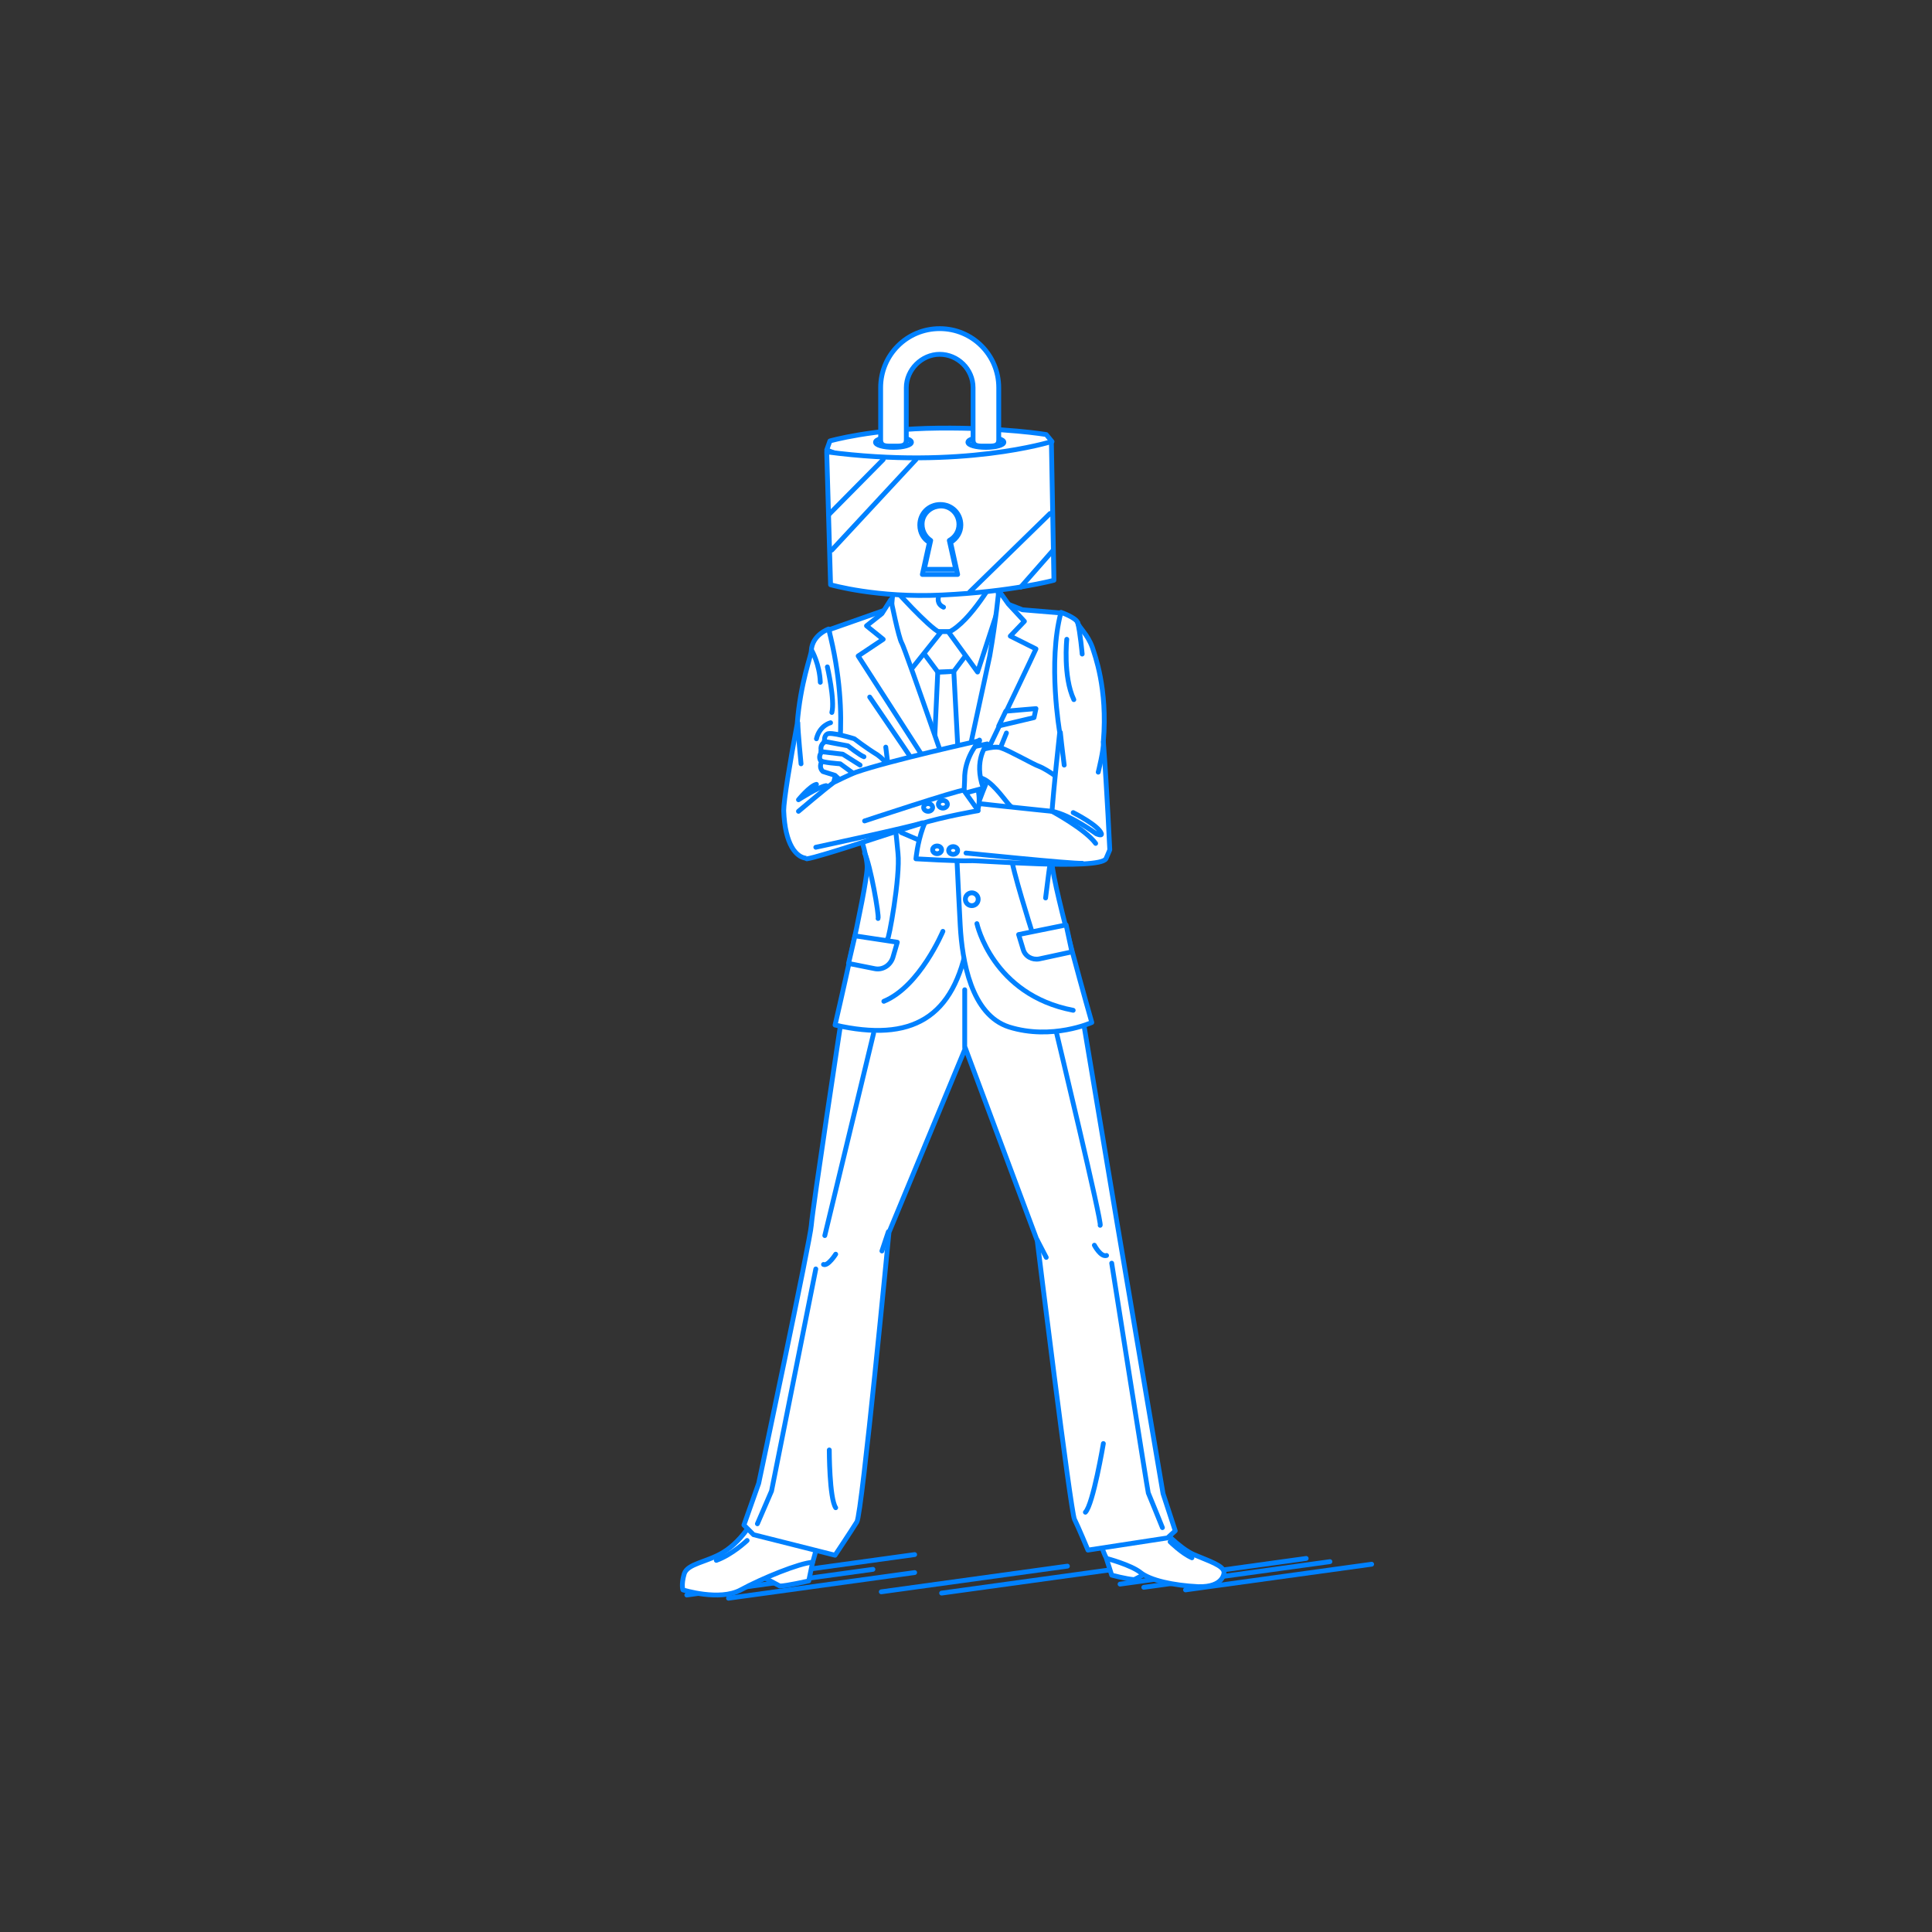 <?xml version="1.0" encoding="utf-8"?>
<!-- Generator: Adobe Illustrator 22.0.1, SVG Export Plug-In . SVG Version: 6.00 Build 0)  -->
<svg version="1.1" id="レイヤー_1" xmlns="http://www.w3.org/2000/svg" xmlns:xlink="http://www.w3.org/1999/xlink" x="0px"
	 y="0px" viewBox="0 0 301 301" style="enable-background:new 0 0 301 301;" xml:space="preserve">
<rect x="0" y="0" width="301" height="301" fill="#333333" stroke="none"/>
<style type="text/css">
	.st0{fill:none;}
	.st1{fill:none;stroke:#0081FF;stroke-width:0.75;stroke-linecap:round;stroke-linejoin:round;stroke-miterlimit:10;}
	.st2{fill:#FFFFFF;stroke:#0081FF;stroke-width:0.75;stroke-linecap:round;stroke-linejoin:round;stroke-miterlimit:10;}
</style>
<g id="guide">
</g>
<rect y="1" class="st0" width="300" height="300"/>
<g>
	<g>
		<line class="st1" x1="184.7" y1="247.7" x2="213.7" y2="243.7"/>
		<line class="st1" x1="178.2" y1="247.3" x2="207.2" y2="243.3"/>
		<line class="st1" x1="174.5" y1="246.8" x2="203.5" y2="242.8"/>
	</g>
	<line class="st1" x1="113.5" y1="249" x2="142.5" y2="245"/>
	<line class="st1" x1="146.7" y1="248.2" x2="175.7" y2="244.2"/>
	<line class="st1" x1="137.3" y1="248" x2="166.3" y2="244"/>
	<line class="st1" x1="107" y1="248.5" x2="136" y2="244.5"/>
	<line class="st1" x1="113.5" y1="246.2" x2="142.5" y2="242.2"/>
	<g>
		<g>
			<path class="st2" d="M126.6,243.4l-0.6,2.9c0,0-3.5,0.8-4.5,0.8l-4.1-2.2C117.4,244.9,122.6,242.3,126.6,243.4z"/>
			<path class="st2" d="M112.6,241.9c-2.5,1.5-5.5,1.7-6,3.3c-0.5,1.7-0.2,2.5-0.2,2.5s5.7,1.8,9,0c3.3-1.8,9.2-4.2,11.2-4.3
				c0,0,0.7-2,1-4.8c0.3-2.8,0.8-12.3,0.8-12.3l-6.7-0.2C121.7,226,119.1,238,112.6,241.9z"/>
			<path class="st2" d="M172.4,242.9l0.8,2.5c0,0,2.2,0.6,3.5,0.7l2.7-1.4C179.4,244.6,174.1,242,172.4,242.9z"/>
			<path class="st2" d="M180.7,237.9c0,0,3,3.3,5.3,4.3c2.3,1,4.7,1.7,4.7,2.8c0,0,0,2.3-4,2.2c-4-0.2-7.5-1-9-2.2s-5.3-2.2-5.3-2.2
				s-1.7-2.8-1-6.7c0.7-3.8-0.2-9.5-0.2-9.5l4.7-0.2C175.9,226.5,178.2,235,180.7,237.9z"/>
			<path class="st2" d="M131.1,158.7c0,0-4.5,29.5-4.7,32.2c-0.1,2-8.2,40.2-8.2,40.2l-2.3,6.5l1.5,1.5l12.7,3.2
				c0,0,2.6-3.9,3.4-5.2s5-45.1,5-45.1l11.9-28.7l11.2,30c0,0,5.2,42.2,5.8,43.4c0.6,1.2,2.1,4.8,2.1,4.8l12.4-1.9l1.2-1.1l-1.9-5.8
				l-7.1-41.8l-6.2-37l-17.7-8L131.1,158.7z"/>
			<path class="st1" d="M173.2,196.8c0,0,5.6,35.5,5.7,35.8c0.1,0.2,2.2,5.4,2.2,5.4"/>
			<line class="st2" x1="150.3" y1="154.2" x2="150.3" y2="163.2"/>
			<path class="st1" d="M171.9,224.9c0,0-1.6,9.5-2.8,10.7"/>
			<path class="st1" d="M182.3,240.2c0,0,1.8,1.8,3.4,2.5"/>
			<path class="st2" d="M116.4,240c0,0-2.3,2.2-4.8,3.1"/>
			<polyline class="st2" points="127.1,197.7 120.2,232.3 118,237.4 			"/>
			<path class="st1" d="M129.2,225.9c0,0,0,7.5,1,9"/>
			<line class="st1" x1="137.4" y1="194.9" x2="138.4" y2="191.9"/>
			<path class="st1" d="M136.1,161c0,0-7.5,31.1-7.6,31.5"/>
			<path class="st1" d="M130.2,195.4c0,0-1.2,1.9-1.9,1.6"/>
			<line class="st1" x1="163" y1="195.9" x2="161.6" y2="193.2"/>
			<path class="st1" d="M171.4,190.9c0.4,0-6.8-30-6.8-30"/>
			<path class="st1" d="M170.5,194c0,0,1,1.9,1.9,1.6"/>
		</g>
		<path class="st2" d="M139.7,87.9c0,0.4-0.2,5.2-0.4,5.9s-1,7.7-1,7.7l19.8,0.9c0,0-3-10-3-10.4c0-0.4-0.3-4.4-0.3-4.4L139.7,87.9z
			"/>
		<rect x="137.8" y="99.4" class="st2" width="20.4" height="28.9"/>
		<path class="st2" d="M146.1,104.7c0,0-1.6,34.5-1.6,35.8l2.8,2.5c0,0,3-2.5,3.1-2.8c0.1-0.2-1.8-35.6-1.8-35.6L146.1,104.7z"/>
		<polygon class="st2" points="143.5,101.2 146.1,104.7 148.6,104.6 151,101.4 148.8,98.4 145.2,98.4 		"/>
		<path class="st2" d="M155.1,89.9c0,0-3.8,6.9-7.3,8.6l4.5,6.2l3.5-10.7L155.1,89.9z"/>
		<path class="st2" d="M139.2,91.6c0,0,5.4,6.1,7.3,7l-5.1,6.4c0,0-2.4-9.1-2.5-9.6S139.2,91.6,139.2,91.6z"/>
		<path class="st2" d="M150.2,128.1c0,0,1.4,13.5,0.6,18.4c-2.1,12.2-8.8,15.9-20.7,13.2c0,0,4.9-21,5-24.5s-5.4-17.1-5.4-17.1
			l-0.5-20l9.1-3.2l2,13.3L150.2,128.1z"/>
		<path class="st2" d="M138.8,93.4c0,0,1.2,6,1.7,6.8s9.8,27.8,9.8,27.8l-16.6-25.8l3.9-2.6l-2.6-2.1l2.4-1.9L138.8,93.4z"/>
		<path class="st2" d="M148.8,127.7c0,0,0.5,11,0.8,16.5s1.7,13.9,7.6,15.8c6.7,2.1,12.9-0.7,12.9-0.7s-5.9-20.6-6.2-24.8
			s3.6-21.6,3.6-21.6l-2.2-17.4l-6-0.5l-3.1-1.2l-1.9,14.2L148.8,127.7z"/>
		<path class="st2" d="M155.6,92c0,0-0.4,4.5-1.4,10.2c-0.1,0.6-4.8,21.8-5.2,24.8c0,0,11-22.8,12.4-25.9l-4-2l2.2-2.3l-2.5-2.7
			L155.6,92z"/>
		<polygon class="st2" points="156.7,110.8 161.4,110.4 161.1,111.8 155.6,113.1 		"/>
		<circle class="st2" cx="151.2" cy="127.9" r="1"/>
		<circle class="st2" cx="151.4" cy="140.1" r="1"/>
		<path class="st1" d="M152.4,125.3c0.2-0.9,3.7-9.3,4.4-11.1"/>
		<path class="st2" d="M135.5,108.6c0,0,10.6,15.5,11,16.4"/>
		<path class="st2" d="M152.2,143.9c0,0,2.4,11.1,15,13.5"/>
		<path class="st2" d="M146.9,145.1c0,0-3.6,8.6-9.2,10.9"/>
		<path class="st2" d="M136.8,143.1c0.2-0.4-1.2-8.4-2.1-10.2"/>
		<path class="st2" d="M162.9,139.9c0,0,0.9-7.5,1.2-8.4"/>
		<path class="st2" d="M159.4,120.1c0,0-1.8,12-1.8,13.5s3.1,11.3,3.1,11.3"/>
		<path class="st1" d="M138,116.4c0,0,1.5,11.9,1.9,16.5c0.4,3.8-1.5,13.8-1.6,13.3"/>
		<g>
			<path class="st2" d="M129.9,121.8c0,0,2.9-9.4-0.8-23.8c0,0-2.6,0.9-2.7,3.4c0,0.7-1.7,4.9-2.2,11.4c-1.1,5.8-2.1,11.9-2.1,13.5
				c0.2,5.4,2,7.2,3.4,7.4"/>
			<path class="st1" d="M126.5,101.4c0,0,1.2,2.1,1.3,4.9"/>
		</g>
		<path class="st2" d="M152.1,117.1c0,0,2.5-1,3.8-0.6s5.1,2.6,6,2.9s4.9,2.8,5,4.2s-0.2,1.1-0.2,1.1s0.5,2.2-0.2,3.2
			c0,0-0.9,0.9-1.4,1.1s-6-1.2-8.2-4c-0.6-0.7-2.5-3.4-4.1-3.8s-5.9,0.1-5.9,0.1v-3.8L152.1,117.1z"/>
		<g>
			<path class="st2" d="M128.8,70.1c0.1-0.3,0.5-1.4,0.5-1.4s6.6-1.9,16.9-2c10.3-0.1,16.8,1,16.8,1l0.9,1.1c0,0-6.5,4.2-18.4,4.5
				C136.5,73.5,128.8,70.1,128.8,70.1z"/>
			<path class="st2" d="M128.8,70.4l0.6,20.7c0,0,7.2,2.1,17.4,1.6c10.8-0.5,17.4-2.3,17.4-2.3l-0.4-21.6
				C163.8,68.8,149.8,73.2,128.8,70.4z"/>
			<path class="st2" d="M149.7,81.8c0-1.8-1.4-3.2-3.2-3.2c-1.8,0-3.2,1.4-3.2,3.2c0,1.2,0.6,2.2,1.5,2.7l-1.1,5h5.5l-1.1-5
				C149.1,83.9,149.7,82.9,149.7,81.8z"/>
			<path class="st2" d="M149.4,81.7c0-1.8-1.6-3.2-3.4-2.8c-1.1,0.2-2.1,1.1-2.3,2.3c-0.2,1.3,0.4,2.4,1.3,3l-1,4.5h4.9l-1-4.5
				C148.8,83.7,149.4,82.8,149.4,81.7z"/>
			<g>
				<line class="st1" x1="137.6" y1="71.6" x2="129.1" y2="80.2"/>
				<line class="st1" x1="142.7" y1="71.6" x2="129.6" y2="85.7"/>
			</g>
			<g>
				<line class="st1" x1="163.6" y1="80" x2="151.1" y2="92.2"/>
				<line class="st1" x1="164.1" y1="85.7" x2="159" y2="91.5"/>
			</g>
			<g>
				<ellipse class="st2" cx="139.2" cy="68.9" rx="2.8" ry="0.8"/>
				<ellipse class="st2" cx="153.6" cy="68.9" rx="2.8" ry="0.8"/>
				<path class="st2" d="M153.6,69.5c-1.1,0-2,0.1-2-1v-8.1c0-2.9-2.4-5.2-5.2-5.2s-5.2,2.4-5.2,5.2v8.1c0,1.1-0.9,1-2,1s-2,0.1-2-1
					v-8.1c0-5.1,4.1-9.2,9.2-9.2s9.2,4.1,9.2,9.2v8.1C155.6,69.6,154.7,69.5,153.6,69.5z"/>
			</g>
		</g>
		<g>
			<g>
				<path class="st2" d="M133.1,115.1c0,0-3.8-1.2-4.3-0.7c-0.5,0.4-0.3,1.2-0.3,1.2s-0.9,0.4-0.5,1.6c-0.3,0.3-0.5,1,0,1.5
					c-0.4,0.8,0,1.3,0.2,1.5l1.9,0.6c0,0,1,1,1.5,1.2c1.8,0.6,1.5,2,2.9,2.5c1.6,0.6,3.3,0.6,5.7,1.9c2.9,1.6,6.8,5.3,6.8,5.3l2.9-4
					c0,0-9-5-9.8-6c-1.8-2.3-1.9-3-3.4-4.1C134.9,116.5,133.1,115.1,133.1,115.1z"/>
				<path class="st2" d="M139.6,124.6c0,0-2.3,0.6-4.1,0.2"/>
			</g>
			<path class="st1" d="M128.4,115.5l3.7,0.7c0,0,1.9,1.5,2.5,1.7"/>
			<polyline class="st1" points="134,119.2 131.3,117.5 127.9,117.1 			"/>
			<path class="st1" d="M133.1,120.6l-2.2-1.6c0,0-2.9-0.2-3-0.5"/>
		</g>
		<path class="st1" d="M146.2,93.1c0,0-0.3,1,0.8,1.5"/>
		<g>
			<path class="st2" d="M146,132.1l-5.6-2.4c0,0,0.4-5.1,1.9-6.3l5.7,3.2C148.1,126.6,146.2,131.1,146,132.1z"/>
			<g>
				<path class="st2" d="M172.9,132.4c0,0-0.4-8.7-1-16.9c0.7-8.3-1.4-13.6-1.7-14.6c-0.8-2.2-2.1-3.1-2.3-3.9
					c-0.3-0.8-2.6-1.6-2.6-1.6c-2.1,7.8-0.2,18.7-0.2,18.7c-0.9,8.2-1.2,12.3-1.2,12.3s-15.9-1.6-17.5-2c0,0-1.7,2.1-2.6,4.5
					c-0.9,2.5-1.1,4.9-1.1,4.9s6.9,0.4,8.4,0.3s20.1,1.5,21.2-0.3C172.4,133.6,172.9,132.4,172.9,132.4z"/>
				<path class="st1" d="M166.2,99.6c0,0-0.6,5.8,1.1,9.4"/>
				<path class="st1" d="M163.9,126.4c0,0,5.2,2.8,6.8,5"/>
				<path class="st1" d="M167.2,126.6c0,0,4,2,4.4,3.3c0.1,0.4-0.8,0-0.8,0s-4.1-3-6.9-3.5"/>
				<path class="st1" d="M165.8,119.2c0,0-0.4-3.1-0.6-5.1"/>
				<ellipse class="st2" cx="146" cy="132.4" rx="0.7" ry="0.6"/>
				<ellipse class="st2" cx="148.5" cy="132.5" rx="0.7" ry="0.6"/>
				<path class="st1" d="M150.5,132.9c0,0,16.6,1.7,18.1,1.6"/>
			</g>
			<path class="st2" d="M168.6,101.9c0,0-0.3-3.4-0.7-4.9"/>
			<path class="st1" d="M171.1,120.3c0,0,0.9-3.6,0.8-4.7"/>
		</g>
		<path class="st1" d="M128.9,103.9c0,0,1.2,5.2,0.7,7.1"/>
		<path class="st1" d="M124.8,119c0,0-0.5-5.1-0.5-6.4"/>
		<path class="st1" d="M129.4,112.6c0,0-1.7,0.4-2.2,2.5"/>
		<path class="st2" d="M166.1,144.1l-7.4,1.5l0.7,2.3c0.3,1.1,1.4,1.7,2.5,1.5l5.1-1.1L166.1,144.1z"/>
		<path class="st2" d="M133.2,145.8l6.6,1l-0.7,2.4c-0.4,1.2-1.6,2-2.9,1.7l-4-0.8L133.2,145.8z"/>
		<g>
			<g>
				<path class="st2" d="M152.6,115.3c0,0-0.6,3.5-0.6,5.1c0,1.6,1,3.7,0.3,5.9c0,0-3.7-1.2-3.4-4.1
					C149.3,119.4,152.1,115.5,152.6,115.3z"/>
				<path class="st2" d="M150.5,116.6l3.3-0.7c0,0-2.2,2.5-0.6,6.9l-4.5,1.2C148.7,124,149.1,118.6,150.5,116.6z"/>
				<g>
					<path class="st2" d="M125.7,133.8c1.8-0.2,14.8-4.6,17.5-5.4c3.9-1.2,9.2-2.1,9.2-2.1l-2.2-3.1c0,0,0.1-1.5,0.1-2.4
						c0.2-3.2,2.3-5.4,2.3-5.4s-14,3.1-19.2,4.9c-1.1,0.4-3.5,1.6-3.5,1.6c-1.5,1.1-5.5,4.5-5.5,4.5"/>
					<path class="st1" d="M134.7,127.9c0,0,14.5-4.8,15.5-4.8"/>
					<ellipse class="st2" cx="146.9" cy="125.3" rx="0.7" ry="0.6"/>
					<ellipse class="st2" cx="144.6" cy="125.8" rx="0.7" ry="0.6"/>
					<path class="st1" d="M127.1,132c0,0,14.9-3.2,16.6-3.8"/>
				</g>
			</g>
			<path class="st1" d="M128.7,122.4c-1.2,0.2-4.3,2.2-4.3,2.2s1.8-2.2,2.8-2.4"/>
		</g>
	</g>
</g>
</svg>
